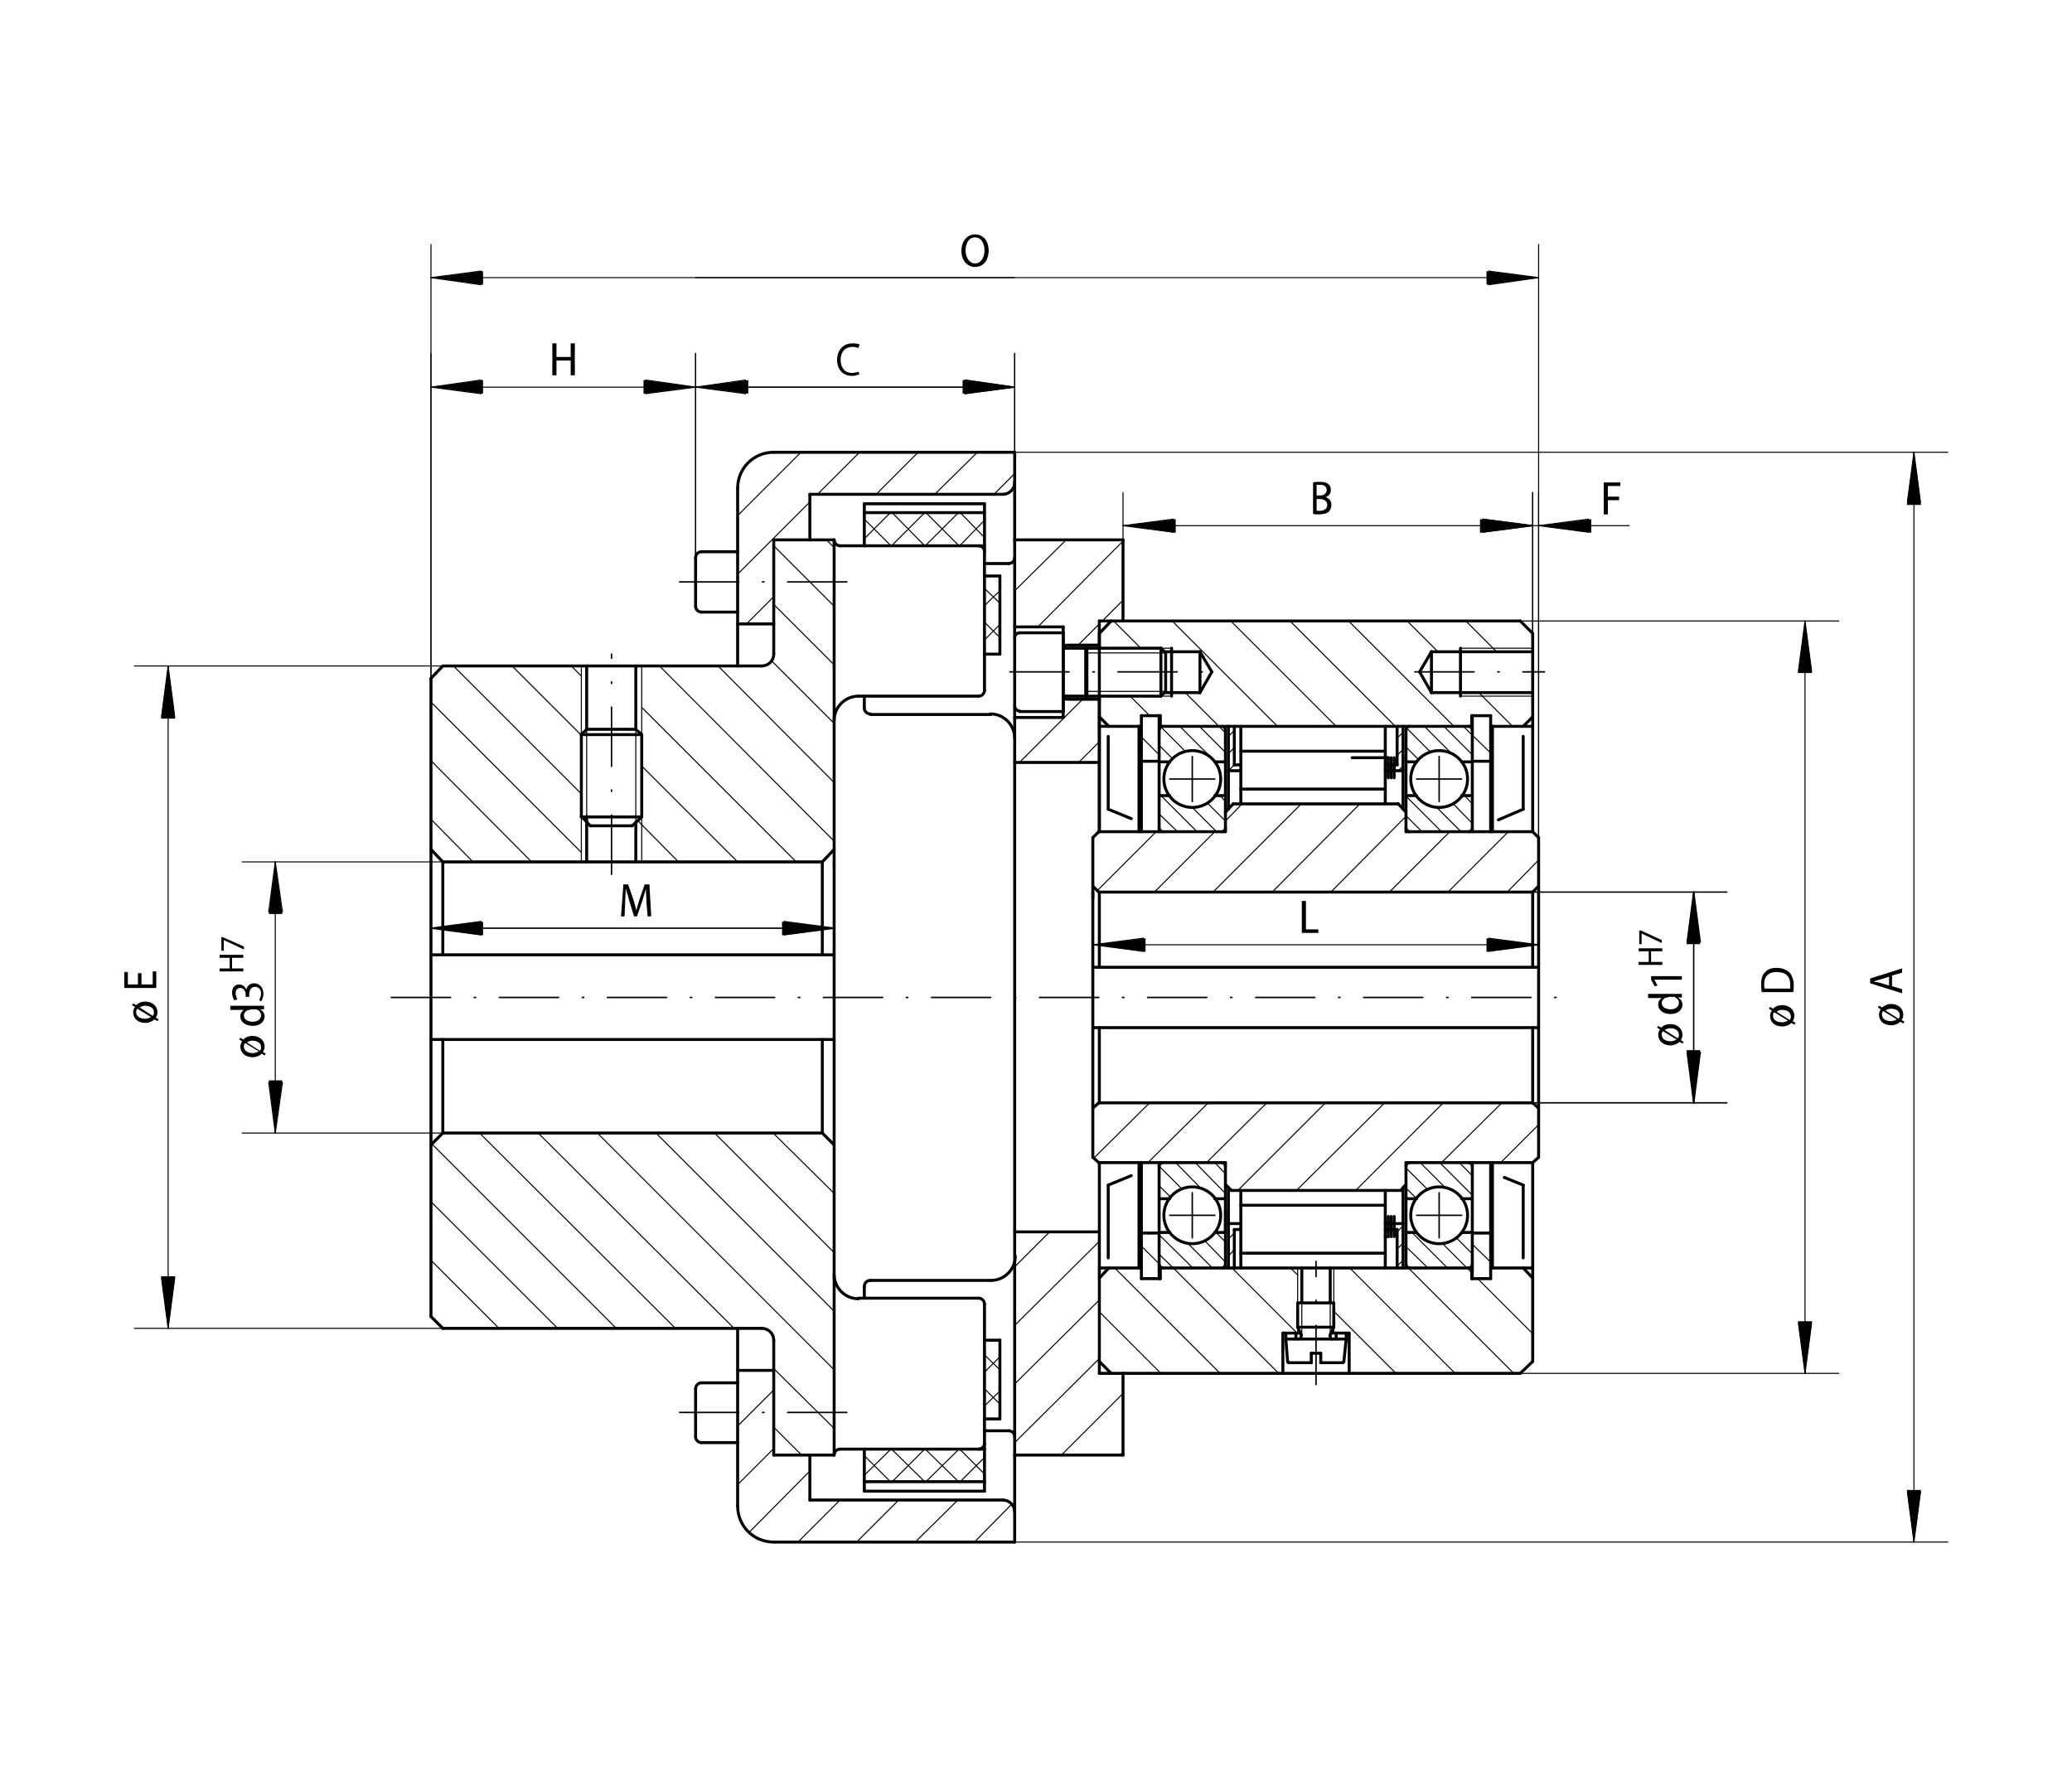 <?xml version="1.0" encoding="utf-8"?>
<!-- Generator: Adobe Illustrator 16.0.4, SVG Export Plug-In . SVG Version: 6.00 Build 0)  -->
<!DOCTYPE svg PUBLIC "-//W3C//DTD SVG 1.1//EN" "http://www.w3.org/Graphics/SVG/1.1/DTD/svg11.dtd">
<svg version="1.1" id="Ebene_1" xmlns="http://www.w3.org/2000/svg" xmlns:xlink="http://www.w3.org/1999/xlink" x="0px" y="0px"
	 width="350px" height="300px" viewBox="122.5 271 350 300" style="enable-background:new 122.5 271 350 300;" xml:space="preserve"
	>
<style type="text/css">
<![CDATA[
	.st0{fill:none;stroke:#000000;stroke-width:0.176;stroke-linecap:round;stroke-linejoin:round;}
	.st1{fill:none;stroke:#000000;stroke-width:0.25;stroke-linecap:round;stroke-linejoin:round;stroke-dasharray:10,4,0.25,4;}
	.st2{fill:none;stroke:#000000;stroke-width:0.24;stroke-linecap:round;stroke-linejoin:round;}
	.st3{fill:none;stroke:#000000;stroke-width:0.5;stroke-linecap:round;stroke-linejoin:round;}
]]>
</style>
<g id="_x0032_00">
	<line class="st3" x1="356.5" y1="479.9" x2="357" y2="479.9"/>
	<line class="st3" x1="357" y1="479.9" x2="357" y2="476.5"/>
	<line class="st3" x1="357.5" y1="479.9" x2="357.5" y2="476.5"/>
	<line class="st3" x1="357" y1="402.4" x2="357" y2="399"/>
	<line class="st3" x1="357.5" y1="402.4" x2="357.5" y2="399"/>
	<line class="st0" x1="306.1" y1="381.3" x2="319.4" y2="381.3"/>
	<line class="st3" x1="302.5" y1="380.5" x2="318.6" y2="380.5"/>
	<line class="st3" x1="318.6" y1="380.5" x2="319.4" y2="381.3"/>
	<line class="st3" x1="318.6" y1="388.6" x2="318.6" y2="380.5"/>
	<line class="st3" x1="319.4" y1="387.8" x2="319.4" y2="381.3"/>
	<line class="st0" x1="306.1" y1="387.8" x2="319.4" y2="387.8"/>
	<line class="st3" x1="318.6" y1="388.6" x2="319.4" y2="387.8"/>
	<line class="st3" x1="306.1" y1="388.6" x2="306.1" y2="380.5"/>
	<line class="st3" x1="302.5" y1="388.6" x2="318.6" y2="388.6"/>
	<line class="st0" x1="318.6" y1="388.6" x2="320.4" y2="388.6"/>
	<line class="st1" x1="293.1" y1="384.5" x2="327.9" y2="384.5"/>
	<line class="st0" x1="308.2" y1="380.5" x2="320.4" y2="380.5"/>
	<line class="st3" x1="303.1" y1="389.1" x2="308.2" y2="389.1"/>
	<line class="st3" x1="303.1" y1="380" x2="308.2" y2="380"/>
	<line class="st3" x1="381.4" y1="434.4" x2="381.4" y2="421.7"/>
	<line class="st3" x1="381.4" y1="457.3" x2="381.4" y2="444.6"/>
	<line class="st3" x1="308.2" y1="434.4" x2="308.2" y2="421.7"/>
	<line class="st3" x1="308.2" y1="457.3" x2="308.2" y2="444.6"/>
	<line class="st3" x1="382.4" y1="457.3" x2="382.4" y2="421.7"/>
	<line class="st3" x1="307.1" y1="422.7" x2="307.1" y2="412.5"/>
	<line class="st1" x1="188.6" y1="439.5" x2="387" y2="439.5"/>
	<line class="st3" x1="360" y1="411.5" x2="381.4" y2="411.5"/>
	<line class="st3" x1="330.8" y1="406.8" x2="358.7" y2="406.8"/>
	<line class="st3" x1="360" y1="411.5" x2="360" y2="394.3"/>
	<line class="st3" x1="329.5" y1="411.5" x2="329.5" y2="394.3"/>
	<line class="st3" x1="308.1" y1="411.5" x2="329.5" y2="411.5"/>
	<line class="st3" x1="381.4" y1="411.5" x2="382.4" y2="412.5"/>
	<line class="st3" x1="358.7" y1="406.8" x2="360" y2="408.2"/>
	<line class="st3" x1="307.1" y1="412.5" x2="308.1" y2="411.5"/>
	<line class="st3" x1="308.2" y1="375.9" x2="379.3" y2="375.9"/>
	<line class="st3" x1="374.3" y1="393.7" x2="381.4" y2="393.7"/>
	<line class="st3" x1="308.2" y1="378" x2="310.2" y2="375.9"/>
	<line class="st3" x1="308.2" y1="392.1" x2="309.8" y2="393.7"/>
	<line class="st3" x1="379.8" y1="393.7" x2="381.4" y2="392.1"/>
	<line class="st3" x1="374.3" y1="411.5" x2="374.3" y2="391.9"/>
	<line class="st3" x1="315.3" y1="411.5" x2="315.3" y2="391.9"/>
	<line class="st3" x1="371.1" y1="393.9" x2="371.1" y2="391.9"/>
	<line class="st3" x1="318.5" y1="393.9" x2="318.5" y2="391.9"/>
	<line class="st3" x1="371.1" y1="391.9" x2="374.3" y2="391.9"/>
	<line class="st3" x1="315.3" y1="391.9" x2="318.5" y2="391.9"/>
	<line class="st3" x1="308.2" y1="393.7" x2="315.3" y2="393.7"/>
	<line class="st3" x1="371.2" y1="411.5" x2="371.2" y2="391.9"/>
	<line class="st3" x1="318.3" y1="411.5" x2="318.3" y2="391.9"/>
	<line class="st3" x1="315.3" y1="399.6" x2="318.3" y2="399.6"/>
	<line class="st3" x1="371.2" y1="399.6" x2="374.3" y2="399.6"/>
	<line class="st3" x1="318.5" y1="393.7" x2="371.1" y2="393.7"/>
	<line class="st3" x1="369.4" y1="399.7" x2="371.2" y2="399.7"/>
	<line class="st3" x1="360" y1="399.7" x2="361.8" y2="399.7"/>
	<line class="st3" x1="369.4" y1="405.4" x2="371.2" y2="405.4"/>
	<line class="st3" x1="360" y1="405.4" x2="361.8" y2="405.4"/>
	<line class="st1" x1="361.8" y1="402.6" x2="369.4" y2="402.6"/>
	<line class="st1" x1="365.6" y1="406.4" x2="365.6" y2="398.8"/>
	<path class="st3" d="M371.2,394.3c0-0.3-0.3-0.6-0.6-0.6"/>
	<path class="st3" d="M360.6,393.7c-0.3,0-0.6,0.3-0.6,0.6"/>
	<path class="st3" d="M370.6,411.5c0.3,0,0.6-0.3,0.6-0.6"/>
	<path class="st3" d="M360,410.9c0,0.3,0.3,0.6,0.6,0.6"/>
	<circle class="st3" cx="365.6" cy="402.6" r="4.8"/>
	<line class="st3" x1="327.7" y1="399.7" x2="329.5" y2="399.7"/>
	<line class="st3" x1="318.3" y1="399.7" x2="320.1" y2="399.7"/>
	<line class="st3" x1="327.7" y1="405.4" x2="329.5" y2="405.4"/>
	<line class="st3" x1="318.3" y1="405.4" x2="320.1" y2="405.4"/>
	<line class="st1" x1="320.1" y1="402.6" x2="327.7" y2="402.6"/>
	<line class="st1" x1="323.9" y1="406.4" x2="323.9" y2="398.8"/>
	<path class="st3" d="M329.5,394.3c0-0.3-0.3-0.6-0.6-0.6"/>
	<path class="st3" d="M318.9,393.7c-0.3,0-0.6,0.3-0.6,0.6"/>
	<path class="st3" d="M328.9,411.5c0.3,0,0.6-0.3,0.6-0.6"/>
	<path class="st3" d="M318.3,410.9c0,0.3,0.3,0.6,0.6,0.6"/>
	<circle class="st3" cx="323.9" cy="402.6" r="4.8"/>
	<line class="st3" x1="314.9" y1="411.5" x2="314.9" y2="393.7"/>
	<line class="st3" x1="359.5" y1="407.7" x2="359.5" y2="393.7"/>
	<line class="st3" x1="330" y1="407.7" x2="330" y2="393.7"/>
	<line class="st3" x1="358.5" y1="400.2" x2="358.5" y2="393.7"/>
	<line class="st3" x1="330" y1="401.2" x2="332.1" y2="401.2"/>
	<line class="st3" x1="331" y1="400.2" x2="332.1" y2="400.2"/>
	<line class="st3" x1="356.5" y1="406.8" x2="356.5" y2="393.7"/>
	<line class="st3" x1="332.1" y1="406.8" x2="332.1" y2="393.7"/>
	<line class="st3" x1="356.5" y1="400.2" x2="358.5" y2="400.2"/>
	<line class="st3" x1="356.5" y1="401.2" x2="359.5" y2="401.2"/>
	<line class="st3" x1="332.1" y1="404.3" x2="356.5" y2="404.3"/>
	<line class="st3" x1="358" y1="402.4" x2="358" y2="399"/>
	<line class="st3" x1="331" y1="400.2" x2="331" y2="393.7"/>
	<line class="st3" x1="350.9" y1="399" x2="357" y2="399"/>
	<line class="st3" x1="360" y1="467.4" x2="381.4" y2="467.4"/>
	<line class="st3" x1="360" y1="484.6" x2="360" y2="467.4"/>
	<line class="st3" x1="329.5" y1="484.6" x2="329.5" y2="467.4"/>
	<line class="st3" x1="308.1" y1="467.4" x2="329.5" y2="467.4"/>
	<line class="st3" x1="381.4" y1="467.4" x2="382.4" y2="466.5"/>
	<line class="st3" x1="359.1" y1="472.1" x2="360" y2="471.1"/>
	<line class="st3" x1="307.1" y1="466.5" x2="308.1" y2="467.4"/>
	<line class="st3" x1="381.4" y1="501" x2="381.4" y2="467.4"/>
	<line class="st3" x1="308.2" y1="503" x2="379.3" y2="503"/>
	<line class="st3" x1="374.3" y1="485.2" x2="381.4" y2="485.2"/>
	<line class="st3" x1="308.2" y1="501" x2="310.2" y2="503"/>
	<line class="st3" x1="308.2" y1="486.9" x2="309.8" y2="485.2"/>
	<line class="st3" x1="379.8" y1="485.2" x2="381.4" y2="486.9"/>
	<line class="st3" x1="374.3" y1="487" x2="374.3" y2="467.4"/>
	<line class="st3" x1="315.3" y1="487" x2="315.3" y2="467.4"/>
	<line class="st3" x1="371.1" y1="487" x2="371.1" y2="485"/>
	<line class="st3" x1="318.5" y1="487" x2="318.5" y2="485"/>
	<line class="st3" x1="371.1" y1="487" x2="374.3" y2="487"/>
	<line class="st3" x1="315.3" y1="487" x2="318.5" y2="487"/>
	<line class="st3" x1="308.2" y1="485.2" x2="315.3" y2="485.2"/>
	<line class="st3" x1="371.2" y1="487" x2="371.2" y2="467.4"/>
	<line class="st3" x1="318.3" y1="487" x2="318.3" y2="467.4"/>
	<line class="st3" x1="315.3" y1="479.3" x2="318.3" y2="479.3"/>
	<line class="st3" x1="371.2" y1="479.3" x2="374.3" y2="479.3"/>
	<line class="st3" x1="318.5" y1="485.2" x2="371.2" y2="485.2"/>
	<line class="st3" x1="369.4" y1="479.2" x2="371.2" y2="479.2"/>
	<line class="st3" x1="360" y1="479.2" x2="361.8" y2="479.2"/>
	<line class="st3" x1="369.4" y1="473.5" x2="371.2" y2="473.5"/>
	<line class="st3" x1="360" y1="473.5" x2="361.8" y2="473.5"/>
	<line class="st1" x1="361.8" y1="476.3" x2="369.4" y2="476.3"/>
	<line class="st1" x1="365.6" y1="480.1" x2="365.6" y2="472.5"/>
	<path class="st3" d="M370.6,485.2c0.3,0,0.6-0.3,0.6-0.6"/>
	<path class="st3" d="M371.2,468c0-0.3-0.3-0.6-0.6-0.6"/>
	<path class="st3" d="M360.6,467.4c-0.3,0-0.6,0.3-0.6,0.6"/>
	<circle class="st3" cx="365.6" cy="476.3" r="4.8"/>
	<line class="st3" x1="327.7" y1="479.2" x2="329.5" y2="479.2"/>
	<line class="st3" x1="318.3" y1="479.2" x2="320.1" y2="479.2"/>
	<line class="st3" x1="327.7" y1="473.5" x2="329.5" y2="473.5"/>
	<line class="st3" x1="318.3" y1="473.5" x2="320.1" y2="473.5"/>
	<line class="st1" x1="320.1" y1="476.3" x2="327.7" y2="476.3"/>
	<line class="st1" x1="323.9" y1="480.1" x2="323.9" y2="472.5"/>
	<path class="st3" d="M328.9,485.2c0.3,0,0.6-0.3,0.6-0.6"/>
	<path class="st3" d="M318.3,484.6c0,0.3,0.3,0.6,0.6,0.6"/>
	<path class="st3" d="M329.5,468c0-0.3-0.3-0.6-0.6-0.6"/>
	<path class="st3" d="M318.9,467.4c-0.3,0-0.6,0.3-0.6,0.6"/>
	<circle class="st3" cx="323.9" cy="476.3" r="4.8"/>
	<line class="st3" x1="314.9" y1="485.2" x2="314.9" y2="467.4"/>
	<line class="st3" x1="308.2" y1="503" x2="308.2" y2="467.4"/>
	<line class="st3" x1="330" y1="485.2" x2="330" y2="471.6"/>
	<line class="st3" x1="359.5" y1="485.2" x2="359.5" y2="471.6"/>
	<line class="st3" x1="331" y1="485.2" x2="331" y2="478.7"/>
	<line class="st3" x1="358.5" y1="485.2" x2="358.5" y2="478.7"/>
	<line class="st3" x1="330" y1="477.7" x2="332.1" y2="477.7"/>
	<line class="st3" x1="331" y1="478.7" x2="332.1" y2="478.7"/>
	<line class="st3" x1="332.1" y1="485.2" x2="332.1" y2="472.1"/>
	<line class="st3" x1="356.5" y1="478.7" x2="358.5" y2="478.7"/>
	<line class="st3" x1="356.5" y1="477.7" x2="359.5" y2="477.7"/>
	<line class="st3" x1="332.1" y1="482.7" x2="356.5" y2="482.7"/>
	<line class="st3" x1="332.1" y1="474.6" x2="356.5" y2="474.6"/>
	<line class="st3" x1="358" y1="479.9" x2="358" y2="476.5"/>
	<line class="st3" x1="329.5" y1="478.9" x2="329.5" y2="475.4"/>
	<line class="st3" x1="374.6" y1="485.2" x2="374.6" y2="467.4"/>
	<line class="st3" x1="374.6" y1="411.5" x2="374.6" y2="393.7"/>
	<line class="st3" x1="381.4" y1="411.5" x2="381.4" y2="378"/>
	<line class="st3" x1="308.2" y1="411.5" x2="308.2" y2="377.9"/>
	<line class="st3" x1="379.8" y1="407.7" x2="379.8" y2="395.4"/>
	<line class="st3" x1="375.6" y1="409.5" x2="379.8" y2="407.7"/>
	<line class="st3" x1="309.7" y1="407.7" x2="309.7" y2="395.4"/>
	<line class="st3" x1="309.7" y1="407.7" x2="313.6" y2="409.3"/>
	<line class="st3" x1="379.8" y1="483.5" x2="379.8" y2="471.2"/>
	<line class="st3" x1="376.6" y1="469.9" x2="379.8" y2="471.2"/>
	<line class="st3" x1="309.7" y1="471.2" x2="313.6" y2="469.6"/>
	<line class="st3" x1="309.7" y1="483.5" x2="309.7" y2="471.2"/>
	<line class="st3" x1="308.1" y1="421.7" x2="381.4" y2="421.7"/>
	<line class="st3" x1="307.1" y1="434.4" x2="382.4" y2="434.4"/>
	<line class="st3" x1="381.4" y1="421.7" x2="382.4" y2="420.7"/>
	<line class="st3" x1="307.1" y1="420.7" x2="308.1" y2="421.7"/>
	<line class="st3" x1="381.4" y1="457.3" x2="382.4" y2="458.2"/>
	<line class="st3" x1="308.1" y1="457.3" x2="381.4" y2="457.3"/>
	<line class="st3" x1="307.1" y1="444.6" x2="382.4" y2="444.6"/>
	<line class="st3" x1="307.1" y1="458.2" x2="308.1" y2="457.3"/>
	<line class="st3" x1="339.2" y1="503" x2="339.2" y2="496.2"/>
	<line class="st3" x1="350.4" y1="503" x2="350.4" y2="496.2"/>
	<line class="st3" x1="339.7" y1="497.2" x2="349.9" y2="497.2"/>
	<line class="st3" x1="339.7" y1="497.2" x2="339.7" y2="496.2"/>
	<line class="st3" x1="349.9" y1="497.2" x2="349.9" y2="496.2"/>
	<line class="st3" x1="341.4" y1="497.2" x2="341.4" y2="496.2"/>
	<line class="st3" x1="348.2" y1="497.2" x2="348.2" y2="496.2"/>
	<line class="st3" x1="347.4" y1="496.2" x2="350.4" y2="496.2"/>
	<line class="st3" x1="347.8" y1="495.2" x2="347.8" y2="491.1"/>
	<line class="st0" x1="347.2" y1="496.7" x2="347.2" y2="491.1"/>
	<line class="st3" x1="341.7" y1="495.2" x2="341.7" y2="491.1"/>
	<line class="st0" x1="342.4" y1="496.7" x2="342.4" y2="491.1"/>
	<line class="st1" x1="344.8" y1="504.9" x2="344.8" y2="484.1"/>
	<line class="st3" x1="341.7" y1="491.1" x2="347.8" y2="491.1"/>
	<line class="st3" x1="340.2" y1="501.2" x2="344" y2="501.2"/>
	<line class="st3" x1="345.6" y1="501.2" x2="349.3" y2="501.2"/>
	<line class="st3" x1="345.6" y1="501.2" x2="345.6" y2="499.6"/>
	<line class="st3" x1="344" y1="501.2" x2="344" y2="499.6"/>
	<line class="st3" x1="344" y1="499.6" x2="345.6" y2="499.6"/>
	<line class="st3" x1="341.7" y1="495.2" x2="347.8" y2="495.2"/>
	<path class="st3" d="M347.2,496.5c-0.1,0.3,0,0.6,0.3,0.7c0.1,0,0.1,0,0.2,0"/>
	<path class="st3" d="M341.8,497.2c0.3,0,0.5-0.2,0.5-0.5c0-0.1,0-0.1,0-0.2"/>
	<line class="st3" x1="347.2" y1="496.5" x2="347.8" y2="495.2"/>
	<line class="st3" x1="341.7" y1="495.2" x2="342.3" y2="496.5"/>
	<line class="st3" x1="339.7" y1="497.2" x2="340" y2="501"/>
	<line class="st3" x1="349.5" y1="501" x2="349.9" y2="497.2"/>
	<path class="st3" d="M349.3,501.2c0.1,0,0.2-0.1,0.2-0.2"/>
	<path class="st3" d="M340,501c0,0.1,0.1,0.2,0.2,0.2"/>
	<line class="st3" x1="339.2" y1="496.2" x2="342.2" y2="496.2"/>
	<line class="st0" x1="341.7" y1="491.1" x2="341.7" y2="485.2"/>
	<line class="st3" x1="342.4" y1="491.1" x2="342.4" y2="485.2"/>
	<line class="st3" x1="347.2" y1="491.1" x2="347.2" y2="485.2"/>
	<line class="st0" x1="347.8" y1="491.1" x2="347.8" y2="485.2"/>
	<line class="st0" x1="347.8" y1="496.2" x2="347.8" y2="495.2"/>
	<line class="st0" x1="341.7" y1="496.2" x2="341.7" y2="495.2"/>
	<g>
		<path d="M399.3,433.5h1.7v-1.8h-1.7v-0.5h4v0.5h-1.9v1.8h1.9v0.5h-4V433.5z"/>
		<path d="M399.4,428.2h0.3l3.5,1.6v0.5l-3.4-1.6h0v1.8h-0.4V428.2z"/>
	</g>
	<line class="st3" x1="307.1" y1="466.5" x2="307.1" y2="421.7"/>
	<line class="st3" x1="332.1" y1="397.9" x2="356.5" y2="397.9"/>
	<line class="st3" x1="329.5" y1="408.2" x2="330.8" y2="406.8"/>
	<line class="st3" x1="329.5" y1="471.1" x2="330.5" y2="472.1"/>
	<line class="st3" x1="356.5" y1="485.2" x2="356.5" y2="472.1"/>
	<path class="st3" d="M360,484.6c0,0.3,0.3,0.6,0.6,0.6"/>
	<line class="st3" x1="330.5" y1="472.1" x2="359.1" y2="472.1"/>
	<line class="st3" x1="382.4" y1="466.5" x2="382.4" y2="457.3"/>
	<line class="st3" x1="382.4" y1="421.7" x2="382.4" y2="412.5"/>
	<line class="st3" x1="379.3" y1="375.9" x2="381.4" y2="378"/>
	<line class="st3" x1="379.3" y1="503" x2="381.4" y2="501"/>
	<line class="st3" x1="319.2" y1="381.1" x2="325.2" y2="381.1"/>
	<line class="st3" x1="319.2" y1="388" x2="325.2" y2="388"/>
	<line class="st3" x1="320.4" y1="388.6" x2="320.4" y2="380.5"/>
	<line class="st3" x1="325.2" y1="388" x2="325.2" y2="381.1"/>
	<line class="st3" x1="325.2" y1="381.1" x2="327.2" y2="384.5"/>
	<line class="st3" x1="325.2" y1="388" x2="327.2" y2="384.5"/>
	<line class="st0" x1="369.2" y1="380.5" x2="381.4" y2="380.5"/>
	<line class="st3" x1="364.3" y1="381.1" x2="381.4" y2="381.1"/>
	<line class="st3" x1="369.2" y1="388.6" x2="369.2" y2="380.5"/>
	<line class="st3" x1="364.3" y1="388" x2="364.3" y2="381.1"/>
	<line class="st3" x1="362.3" y1="384.5" x2="364.3" y2="381.1"/>
	<line class="st3" x1="362.3" y1="384.5" x2="364.3" y2="388"/>
	<line class="st1" x1="361.5" y1="384.5" x2="383.4" y2="384.5"/>
	<line class="st3" x1="364.3" y1="388" x2="381.4" y2="388"/>
	<line class="st0" x1="369.2" y1="388.6" x2="381.4" y2="388.6"/>
	<line class="st1" x1="225.8" y1="418.7" x2="225.8" y2="381.5"/>
	<line class="st3" x1="195.3" y1="432.3" x2="263.4" y2="432.3"/>
	<line class="st3" x1="195.3" y1="446.6" x2="263.4" y2="446.6"/>
	<line class="st3" x1="229.3" y1="410.5" x2="230.9" y2="409"/>
	<line class="st3" x1="230.9" y1="409" x2="230.9" y2="395.1"/>
	<line class="st3" x1="229.9" y1="394.2" x2="230.9" y2="395.1"/>
	<line class="st3" x1="221.6" y1="394.2" x2="229.9" y2="394.2"/>
	<line class="st3" x1="220.7" y1="395.1" x2="221.6" y2="394.2"/>
	<line class="st3" x1="220.7" y1="409" x2="220.7" y2="395.1"/>
	<line class="st3" x1="220.7" y1="408.9" x2="222.2" y2="410.5"/>
	<line class="st0" x1="229.9" y1="409.9" x2="229.9" y2="394.2"/>
	<line class="st0" x1="221.6" y1="409.9" x2="221.6" y2="394.2"/>
	<line class="st3" x1="220.7" y1="395.1" x2="230.9" y2="395.1"/>
	<line class="st0" x1="230.9" y1="416.6" x2="230.9" y2="409"/>
	<line class="st3" x1="229.9" y1="416.6" x2="229.9" y2="409.9"/>
	<line class="st3" x1="221.6" y1="416.6" x2="221.6" y2="408.9"/>
	<line class="st0" x1="220.7" y1="416.6" x2="220.7" y2="409"/>
	<line class="st3" x1="222.2" y1="410.5" x2="229.3" y2="410.5"/>
	<line class="st3" x1="220.7" y1="409" x2="230.9" y2="409"/>
	<line class="st3" x1="308.2" y1="411.5" x2="308.2" y2="388.6"/>
	<line class="st3" x1="195.3" y1="462.4" x2="195.3" y2="385.6"/>
	<line class="st3" x1="197.3" y1="383.5" x2="251.2" y2="383.5"/>
	<line class="st3" x1="197.3" y1="416.6" x2="261.4" y2="416.6"/>
	<line class="st3" x1="312.2" y1="375.9" x2="312.2" y2="362.2"/>
	<line class="st3" x1="293.9" y1="362.2" x2="312.2" y2="362.2"/>
	<line class="st3" x1="195.3" y1="385.6" x2="197.3" y2="383.5"/>
	<line class="st3" x1="253.2" y1="381.5" x2="253.2" y2="362.2"/>
	<path class="st3" d="M251.2,383.5c1.1,0,2-0.9,2-2"/>
	<line class="st3" x1="253.2" y1="362.2" x2="263.4" y2="362.2"/>
	<line class="st3" x1="302.1" y1="392.2" x2="302.1" y2="376.9"/>
	<line class="st3" x1="293.9" y1="376.9" x2="302.1" y2="376.9"/>
	<line class="st3" x1="293.9" y1="392.2" x2="302.1" y2="392.2"/>
	<line class="st3" x1="302.1" y1="380" x2="308.2" y2="380"/>
	<line class="st3" x1="302.1" y1="389.1" x2="308.2" y2="389.1"/>
	<line class="st3" x1="253.2" y1="347.4" x2="293.9" y2="347.4"/>
	<line class="st3" x1="240" y1="373.4" x2="240" y2="365.2"/>
	<line class="st3" x1="247.1" y1="383.5" x2="247.1" y2="353.5"/>
	<line class="st1" x1="237.3" y1="369.3" x2="266.1" y2="369.3"/>
	<line class="st3" x1="241" y1="364.2" x2="247.1" y2="364.2"/>
	<line class="st3" x1="241" y1="374.4" x2="247.1" y2="374.4"/>
	<path class="st3" d="M241,364.2c-0.6,0-1,0.5-1,1"/>
	<path class="st3" d="M240,373.4c0,0.6,0.5,1,1,1"/>
	<path class="st3" d="M253.2,347.4c-3.4,0-6.1,2.7-6.1,6.1"/>
	<line class="st3" x1="247.1" y1="376.4" x2="253.2" y2="376.4"/>
	<line class="st3" x1="195.3" y1="414.5" x2="197.3" y2="416.6"/>
	<line class="st3" x1="288.8" y1="387.6" x2="288.8" y2="356.1"/>
	<line class="st3" x1="268.5" y1="390.6" x2="268.5" y2="388.6"/>
	<line class="st3" x1="264.4" y1="363.2" x2="288.8" y2="363.2"/>
	<line class="st3" x1="267.5" y1="388.6" x2="287.8" y2="388.6"/>
	<path class="st3" d="M267.5,388.6c-2.2,0-4.1,1.8-4.1,4.1"/>
	<path class="st3" d="M263.4,362.2c0,0.6,0.5,1,1,1"/>
	<path class="st3" d="M288.8,364.2c0-0.6-0.5-1-1-1"/>
	<path class="st3" d="M287.8,388.6c0.6,0,1-0.5,1-1"/>
	<line class="st3" x1="288.8" y1="366.2" x2="292.9" y2="366.2"/>
	<line class="st3" x1="269.5" y1="391.7" x2="289.9" y2="391.7"/>
	<path class="st3" d="M268.5,390.6c0,0.6,0.5,1,1,1"/>
	<path class="st3" d="M292.9,366.2c0.6,0,1-0.5,1-1"/>
	<path class="st3" d="M293.9,395.7c0-2.2-1.8-4.1-4.1-4.1"/>
	<line class="st3" x1="293.9" y1="399.8" x2="308.2" y2="399.8"/>
	<line class="st3" x1="293.9" y1="362.2" x2="293.9" y2="347.4"/>
	<line class="st3" x1="259.3" y1="354.5" x2="291.9" y2="354.5"/>
	<line class="st3" x1="259.3" y1="362.2" x2="259.3" y2="354.5"/>
	<path class="st3" d="M291.9,354.5c1.1,0,2-0.9,2-2"/>
	<line class="st3" x1="268.5" y1="356.1" x2="288.8" y2="356.1"/>
	<line class="st3" x1="268.5" y1="363.2" x2="268.5" y2="356.1"/>
	<line class="st3" x1="268.5" y1="357.6" x2="288.8" y2="357.6"/>
	<line class="st3" x1="288.8" y1="381.5" x2="291.4" y2="381.5"/>
	<line class="st3" x1="288.8" y1="368.3" x2="291.4" y2="368.3"/>
	<line class="st3" x1="291.4" y1="381.5" x2="291.4" y2="368.3"/>
	<line class="st3" x1="291.4" y1="510.7" x2="291.4" y2="497.4"/>
	<line class="st3" x1="288.8" y1="510.7" x2="291.4" y2="510.7"/>
	<line class="st3" x1="288.8" y1="497.4" x2="291.4" y2="497.4"/>
	<line class="st3" x1="268.5" y1="521.3" x2="288.8" y2="521.3"/>
	<line class="st3" x1="268.5" y1="522.9" x2="268.5" y2="515.8"/>
	<line class="st3" x1="268.5" y1="522.9" x2="288.8" y2="522.9"/>
	<path class="st3" d="M293.9,526.4c0-1.1-0.9-2-2-2"/>
	<line class="st3" x1="259.3" y1="524.4" x2="259.3" y2="516.8"/>
	<line class="st3" x1="259.3" y1="524.4" x2="291.9" y2="524.4"/>
	<line class="st3" x1="293.9" y1="531.5" x2="293.9" y2="516.8"/>
	<line class="st3" x1="293.9" y1="479.1" x2="308.2" y2="479.1"/>
	<path class="st3" d="M289.9,487.3c2.2,0,4.1-1.8,4.1-4.1"/>
	<path class="st3" d="M293.9,513.7c0-0.6-0.5-1-1-1"/>
	<path class="st3" d="M269.5,487.3c-0.6,0-1,0.5-1,1"/>
	<line class="st3" x1="269.5" y1="487.3" x2="289.9" y2="487.3"/>
	<line class="st3" x1="288.8" y1="512.7" x2="292.9" y2="512.7"/>
	<path class="st3" d="M288.8,491.3c0-0.6-0.5-1-1-1"/>
	<path class="st3" d="M287.8,515.8c0.6,0,1-0.5,1-1"/>
	<path class="st3" d="M264.4,515.8c-0.6,0-1,0.5-1,1"/>
	<path class="st3" d="M263.4,486.3c0,2.2,1.8,4.1,4.1,4.1"/>
	<line class="st3" x1="267.5" y1="490.3" x2="287.8" y2="490.3"/>
	<line class="st3" x1="264.4" y1="515.8" x2="288.8" y2="515.8"/>
	<line class="st3" x1="268.5" y1="490.3" x2="268.5" y2="488.3"/>
	<line class="st3" x1="288.8" y1="522.9" x2="288.8" y2="491.3"/>
	<line class="st3" x1="195.3" y1="464.4" x2="197.3" y2="462.4"/>
	<line class="st3" x1="247.1" y1="502.5" x2="253.2" y2="502.5"/>
	<path class="st3" d="M247.1,525.4c0,3.4,2.7,6.1,6.1,6.1"/>
	<path class="st3" d="M241,504.6c-0.6,0-1,0.5-1,1"/>
	<path class="st3" d="M240,513.7c0,0.6,0.5,1,1,1"/>
	<line class="st3" x1="241" y1="504.6" x2="247.1" y2="504.6"/>
	<line class="st3" x1="241" y1="514.7" x2="247.1" y2="514.7"/>
	<line class="st1" x1="237.3" y1="509.6" x2="266.1" y2="509.6"/>
	<line class="st3" x1="247.1" y1="525.4" x2="247.1" y2="495.4"/>
	<line class="st3" x1="240" y1="513.7" x2="240" y2="505.6"/>
	<line class="st3" x1="253.2" y1="531.5" x2="293.9" y2="531.5"/>
	<line class="st3" x1="293.9" y1="516.8" x2="293.9" y2="362.2"/>
	<line class="st3" x1="253.2" y1="516.8" x2="263.4" y2="516.8"/>
	<path class="st3" d="M253.2,497.4c0-1.1-0.9-2-2-2"/>
	<line class="st3" x1="253.2" y1="516.8" x2="253.2" y2="497.4"/>
	<line class="st3" x1="195.3" y1="493.4" x2="197.3" y2="495.4"/>
	<line class="st3" x1="293.9" y1="516.8" x2="312.2" y2="516.8"/>
	<line class="st3" x1="312.2" y1="516.8" x2="312.2" y2="503"/>
	<line class="st3" x1="263.4" y1="516.8" x2="263.4" y2="416.6"/>
	<line class="st3" x1="197.3" y1="462.4" x2="261.4" y2="462.4"/>
	<line class="st3" x1="197.3" y1="495.4" x2="251.2" y2="495.4"/>
	<line class="st3" x1="294.7" y1="391.2" x2="302.1" y2="391.2"/>
	<line class="st3" x1="302.1" y1="391.2" x2="302.1" y2="377.9"/>
	<line class="st3" x1="305.9" y1="388.6" x2="305.9" y2="380.5"/>
	<line class="st3" x1="294.7" y1="377.9" x2="302.1" y2="377.9"/>
	<path class="st3" d="M293.9,390.3c0,0.4,0.4,0.8,0.8,0.8"/>
	<path class="st3" d="M302.5,388.6c-0.2,0-0.4,0.2-0.4,0.4"/>
	<path class="st3" d="M302.1,380.1c0,0.2,0.2,0.4,0.4,0.4"/>
	<path class="st3" d="M294.7,377.9c-0.4,0-0.8,0.4-0.8,0.8"/>
	<line class="st3" x1="308.2" y1="380.5" x2="308.2" y2="375.9"/>
	<g>
		<path d="M159.6,434.6h1.7v-1.8h-1.7v-0.5h4v0.5h-1.9v1.8h1.9v0.5h-4V434.6z"/>
		<path d="M159.8,429.3h0.3l3.6,1.6v0.5l-3.4-1.6h0v1.8h-0.4V429.3z"/>
	</g>
	<line class="st3" x1="263.4" y1="416.6" x2="263.4" y2="362.2"/>
	<line class="st3" x1="195.3" y1="493.4" x2="195.3" y2="462.4"/>
	<line class="st3" x1="229.9" y1="394.2" x2="229.9" y2="383.5"/>
	<line class="st0" x1="230.9" y1="395.1" x2="230.9" y2="383.5"/>
	<line class="st3" x1="221.6" y1="394.2" x2="221.6" y2="383.5"/>
	<line class="st0" x1="220.7" y1="395.1" x2="220.7" y2="383.5"/>
	<line class="st3" x1="197.3" y1="432.3" x2="197.3" y2="416.6"/>
	<line class="st3" x1="197.3" y1="462.4" x2="197.3" y2="446.6"/>
	<line class="st3" x1="261.4" y1="432.3" x2="261.4" y2="416.6"/>
	<line class="st3" x1="261.4" y1="462.4" x2="261.4" y2="446.6"/>
	<line class="st3" x1="261.4" y1="416.6" x2="263.4" y2="414.5"/>
	<line class="st3" x1="261.4" y1="462.4" x2="263.4" y2="464.4"/>
	<g>
		<line class="st0" x1="320.7" y1="485.2" x2="318.3" y2="482.9"/>
		<line class="st0" x1="324" y1="485.2" x2="318.3" y2="479.6"/>
		<line class="st0" x1="327.3" y1="485.2" x2="323.1" y2="481"/>
		<line class="st0" x1="329.5" y1="484.2" x2="326" y2="480.6"/>
		<line class="st0" x1="329.5" y1="480.8" x2="327.9" y2="479.2"/>
	</g>
	<g>
		<line class="st0" x1="363.7" y1="485.2" x2="360" y2="481.6"/>
		<line class="st0" x1="367" y1="485.2" x2="361" y2="479.2"/>
		<line class="st0" x1="370.3" y1="485.2" x2="366.1" y2="481"/>
		<line class="st0" x1="371.2" y1="482.8" x2="368.5" y2="480.1"/>
		<line class="st0" x1="371.2" y1="479.5" x2="370.9" y2="479.2"/>
	</g>
	<g>
		<line class="st0" x1="320.3" y1="473.3" x2="318.3" y2="471.3"/>
		<line class="st0" x1="322.2" y1="471.9" x2="318.3" y2="468"/>
		<line class="st0" x1="325.5" y1="471.9" x2="321.1" y2="467.4"/>
		<line class="st0" x1="329.5" y1="472.6" x2="324.4" y2="467.4"/>
		<line class="st0" x1="329.5" y1="469.3" x2="327.7" y2="467.4"/>
	</g>
	<g>
		<line class="st0" x1="361.8" y1="473.5" x2="360" y2="471.7"/>
		<line class="st0" x1="363.7" y1="472" x2="360" y2="468.3"/>
		<line class="st0" x1="366.7" y1="471.7" x2="362.4" y2="467.4"/>
		<line class="st0" x1="371.2" y1="472.9" x2="365.7" y2="467.4"/>
		<line class="st0" x1="371.2" y1="469.6" x2="369" y2="467.4"/>
	</g>
	<g>
		<line class="st0" x1="362.7" y1="411.5" x2="360" y2="408.8"/>
		<line class="st0" x1="366" y1="411.5" x2="360" y2="405.5"/>
		<line class="st0" x1="369.3" y1="411.5" x2="365.1" y2="407.3"/>
		<line class="st0" x1="371.2" y1="410.1" x2="367.9" y2="406.7"/>
		<line class="st0" x1="371.2" y1="406.8" x2="369.9" y2="405.4"/>
	</g>
	<g>
		<line class="st0" x1="321.4" y1="411.5" x2="318.3" y2="408.5"/>
		<line class="st0" x1="324.7" y1="411.5" x2="318.6" y2="405.4"/>
		<line class="st0" x1="328" y1="411.5" x2="323.8" y2="407.3"/>
		<line class="st0" x1="329.5" y1="409.7" x2="326.4" y2="406.6"/>
		<line class="st0" x1="329.5" y1="406.4" x2="328.6" y2="405.4"/>
	</g>
	<g>
		<line class="st0" x1="362.2" y1="399.4" x2="360" y2="397.2"/>
		<line class="st0" x1="364.2" y1="398.1" x2="360.1" y2="394"/>
		<line class="st0" x1="367.8" y1="398.4" x2="363.1" y2="393.7"/>
		<line class="st0" x1="371.2" y1="398.5" x2="366.4" y2="393.7"/>
		<line class="st0" x1="371.2" y1="395.2" x2="369.7" y2="393.7"/>
	</g>
	<g>
		<line class="st0" x1="320.6" y1="399.2" x2="318.3" y2="396.9"/>
		<line class="st0" x1="322.8" y1="398" x2="318.6" y2="393.8"/>
		<line class="st0" x1="327.8" y1="399.7" x2="321.8" y2="393.7"/>
		<line class="st0" x1="329.5" y1="398.1" x2="325.1" y2="393.7"/>
		<line class="st0" x1="329.5" y1="394.8" x2="328.4" y2="393.7"/>
	</g>
	<g>
		<line class="st0" x1="374.3" y1="398.2" x2="371.2" y2="395.2"/>
	</g>
	<g>
		<line class="st0" x1="318.3" y1="398.5" x2="315.3" y2="395.5"/>
	</g>
	<g>
		<line class="st0" x1="374.3" y1="484.2" x2="371.2" y2="481.2"/>
	</g>
	<g>
		<line class="st0" x1="318.3" y1="484.5" x2="315.3" y2="481.5"/>
	</g>
	<g>
		<line class="st0" x1="349.9" y1="497" x2="349.6" y2="497.2"/>
	</g>
	<g>
		<line class="st0" x1="341.4" y1="496.9" x2="341" y2="497.2"/>
	</g>
	<g>
		<line class="st0" x1="381.4" y1="378" x2="381.4" y2="354.2"/>
		<line class="st0" x1="382.4" y1="421.7" x2="382.4" y2="354.2"/>
		<line class="st0" x1="372.9" y1="359.8" x2="397.7" y2="359.8"/>
		<line class="st0" x1="373" y1="360.9" x2="381.4" y2="359.8"/>
		<line class="st0" x1="381.4" y1="359.8" x2="373" y2="358.7"/>
		<line class="st0" x1="373" y1="358.7" x2="373" y2="360.9"/>
		<line class="st0" x1="390.8" y1="358.7" x2="382.4" y2="359.8"/>
		<line class="st0" x1="382.4" y1="359.8" x2="390.8" y2="360.9"/>
		<line class="st0" x1="390.8" y1="360.9" x2="390.8" y2="358.7"/>
		<g>
			<path d="M393.5,352.5h2.7v0.6h-2.1v1.8h1.9v0.6h-1.9v2.4h-0.7V352.5z"/>
		</g>
	</g>
	<g>
		<line class="st2" x1="381.4" y1="457.3" x2="414.2" y2="457.3"/>
		<line class="st2" x1="381.4" y1="421.7" x2="414.2" y2="421.7"/>
		<line class="st2" x1="408.6" y1="457.3" x2="408.6" y2="421.7"/>
		<line class="st2" x1="407.5" y1="448.8" x2="408.6" y2="457.3"/>
		<line class="st2" x1="408.6" y1="457.3" x2="409.7" y2="448.8"/>
		<line class="st2" x1="409.7" y1="448.8" x2="407.5" y2="448.8"/>
		<line class="st2" x1="409.7" y1="430.1" x2="408.6" y2="421.7"/>
		<line class="st2" x1="408.6" y1="421.7" x2="407.5" y2="430.1"/>
		<line class="st2" x1="407.5" y1="430.1" x2="409.7" y2="430.1"/>
		<g>
			<path d="M402.6,445.8c0-0.3,0.1-0.6,0.3-0.9l-0.5-0.3l0.2-0.3l0.5,0.3c0.4-0.4,0.9-0.6,1.5-0.6c1.4,0,2.1,0.9,2.1,1.8
				c0,0.3-0.1,0.7-0.3,0.9l0.5,0.3l-0.2,0.3l-0.5-0.3c-0.3,0.3-0.9,0.6-1.5,0.6C403.4,447.6,402.6,446.8,402.6,445.8L402.6,445.8
				L402.6,445.8z M403.4,445.2c-0.2,0.2-0.2,0.4-0.2,0.6c0,0.8,0.8,1.1,1.5,1.1c0.3,0,0.7-0.1,1-0.3l0,0L403.4,445.2z M405.9,446.4
				c0.2-0.2,0.2-0.4,0.2-0.6c0-0.7-0.6-1.1-1.5-1.1c-0.3,0-0.6,0.1-0.9,0.3l0,0L405.9,446.4z"/>
		</g>
		<g>
			<path d="M400.9,438.9h4.7c0.3,0,0.7,0,1,0v0.6l-0.7,0v0c0.4,0.2,0.8,0.6,0.8,1.2c0,0.9-0.8,1.6-2,1.6c-1.3,0-2.1-0.7-2.1-1.6
				c0-0.6,0.3-0.9,0.6-1.1v0h-2.3V438.9z M404.3,439.5c-0.1,0-0.2,0-0.3,0c-0.4,0.1-0.8,0.5-0.8,0.9c0,0.7,0.6,1.1,1.5,1.1
				c0.8,0,1.4-0.4,1.4-1.1c0-0.4-0.3-0.8-0.8-1c-0.1,0-0.2,0-0.3,0H404.3z"/>
			<path d="M402,436.6L402,436.6l0.5,0.9l-0.5,0.1l-0.6-1.1v-0.6h5.2v0.6H402L402,436.6z"/>
		</g>
	</g>
	<g>
		<line class="st0" x1="379.3" y1="503" x2="433.1" y2="503"/>
		<line class="st0" x1="379.3" y1="375.9" x2="433.1" y2="375.9"/>
		<line class="st0" x1="427.4" y1="503" x2="427.4" y2="375.9"/>
		<line class="st0" x1="426.3" y1="494.6" x2="427.4" y2="503"/>
		<line class="st0" x1="427.4" y1="503" x2="428.5" y2="494.6"/>
		<line class="st0" x1="428.5" y1="494.6" x2="426.3" y2="494.6"/>
		<line class="st0" x1="428.5" y1="384.3" x2="427.4" y2="375.9"/>
		<line class="st0" x1="427.4" y1="375.9" x2="426.3" y2="384.3"/>
		<line class="st0" x1="426.3" y1="384.3" x2="428.5" y2="384.3"/>
		<g>
			<path d="M421.5,442.6c0-0.3,0.1-0.6,0.3-0.9l-0.5-0.3l0.2-0.3l0.5,0.3c0.4-0.4,0.9-0.6,1.5-0.6c1.4,0,2.1,0.9,2.1,1.8
				c0,0.3-0.1,0.7-0.3,0.9l0.5,0.3l-0.2,0.3l-0.5-0.3c-0.3,0.3-0.9,0.6-1.5,0.6C422.2,444.4,421.5,443.6,421.5,442.6L421.5,442.6
				L421.5,442.6z M422.2,442c-0.2,0.2-0.2,0.4-0.2,0.6c0,0.8,0.8,1.1,1.5,1.1c0.3,0,0.7-0.1,1-0.3l0,0L422.2,442z M424.8,443.3
				c0.2-0.2,0.2-0.4,0.2-0.6c0-0.7-0.6-1.1-1.5-1.1c-0.3,0-0.6,0.1-0.9,0.3l0,0L424.8,443.3z"/>
		</g>
		<g>
			<path d="M420.1,438.6c-0.1-0.4-0.1-0.9-0.1-1.4c0-0.9,0.2-1.6,0.7-2c0.4-0.5,1.1-0.7,1.9-0.7c0.9,0,1.6,0.3,2.1,0.7
				c0.5,0.5,0.8,1.3,0.8,2.2c0,0.5,0,0.9-0.1,1.2H420.1L420.1,438.6z M424.9,438c0-0.2,0-0.4,0-0.7c0-1.4-0.8-2.1-2.3-2.1
				c-1.3,0-2.1,0.7-2.1,2c0,0.3,0,0.6,0.1,0.8H424.9L424.9,438z"/>
		</g>
	</g>
	<g>
		<line class="st0" x1="307.1" y1="422.7" x2="307.1" y2="436.3"/>
		<line class="st0" x1="307.1" y1="430.6" x2="382.4" y2="430.6"/>
		<line class="st0" x1="315.6" y1="429.5" x2="307.1" y2="430.6"/>
		<line class="st0" x1="307.1" y1="430.6" x2="315.6" y2="431.7"/>
		<line class="st0" x1="315.6" y1="431.7" x2="315.6" y2="429.5"/>
		<line class="st0" x1="374" y1="431.7" x2="382.4" y2="430.6"/>
		<line class="st0" x1="382.4" y1="430.6" x2="374" y2="429.5"/>
		<line class="st0" x1="374" y1="429.5" x2="374" y2="431.7"/>
		<g>
			<path d="M342.4,423.2h0.7v4.8h2.1v0.6h-2.8L342.4,423.2L342.4,423.2z"/>
		</g>
	</g>
	<g>
		<line class="st0" x1="331" y1="394.4" x2="330" y2="395.4"/>
		<line class="st0" x1="331" y1="397.3" x2="330" y2="398.3"/>
		<line class="st0" x1="331" y1="400.2" x2="330" y2="401.2"/>
	</g>
	<g>
		<line class="st0" x1="359.5" y1="394.7" x2="358.5" y2="395.7"/>
		<line class="st0" x1="359.5" y1="397.6" x2="358.5" y2="398.6"/>
		<line class="st0" x1="359.5" y1="400.4" x2="358.7" y2="401.2"/>
	</g>
	<g>
		<line class="st0" x1="359.5" y1="478.1" x2="358.5" y2="479.1"/>
		<line class="st0" x1="359.5" y1="481" x2="358.5" y2="482"/>
		<line class="st0" x1="359.5" y1="483.9" x2="358.5" y2="484.9"/>
	</g>
	<g>
		<line class="st0" x1="332.1" y1="478.3" x2="331.6" y2="478.7"/>
		<line class="st0" x1="331" y1="479.3" x2="330" y2="480.3"/>
		<line class="st0" x1="331" y1="482.1" x2="330" y2="483.2"/>
		<line class="st0" x1="331" y1="485" x2="330.8" y2="485.2"/>
	</g>
	<g>
		<line class="st0" x1="273" y1="515.8" x2="268.5" y2="520.2"/>
		<line class="st0" x1="278.7" y1="515.8" x2="273.2" y2="521.3"/>
		<line class="st0" x1="284.5" y1="515.8" x2="278.9" y2="521.3"/>
		<line class="st0" x1="288.8" y1="517.2" x2="284.7" y2="521.3"/>
	</g>
	<g>
		<line class="st0" x1="272.9" y1="521.3" x2="268.5" y2="516.9"/>
		<line class="st0" x1="278.7" y1="521.3" x2="273.1" y2="515.8"/>
		<line class="st0" x1="284.4" y1="521.3" x2="278.8" y2="515.8"/>
		<line class="st0" x1="288.8" y1="520" x2="284.6" y2="515.8"/>
	</g>
	<g>
		<line class="st0" x1="291.4" y1="500.2" x2="288.8" y2="502.8"/>
		<line class="st0" x1="291.4" y1="506" x2="288.8" y2="508.5"/>
	</g>
	<g>
		<line class="st0" x1="291.4" y1="508.2" x2="288.8" y2="505.6"/>
		<line class="st0" x1="291.4" y1="502.4" x2="288.8" y2="499.9"/>
	</g>
	<g>
		<line class="st0" x1="291.4" y1="370.8" x2="288.8" y2="373.3"/>
		<line class="st0" x1="291.4" y1="376.5" x2="288.8" y2="379.1"/>
	</g>
	<g>
		<line class="st0" x1="291.4" y1="378.7" x2="288.8" y2="376.1"/>
		<line class="st0" x1="291.4" y1="372.9" x2="288.8" y2="370.4"/>
	</g>
	<g>
		<line class="st0" x1="272.9" y1="357.6" x2="268.5" y2="362"/>
		<line class="st0" x1="278.7" y1="357.6" x2="273.1" y2="363.2"/>
		<line class="st0" x1="284.4" y1="357.6" x2="278.8" y2="363.2"/>
		<line class="st0" x1="288.8" y1="358.9" x2="284.6" y2="363.2"/>
	</g>
	<g>
		<line class="st0" x1="273" y1="363.2" x2="268.5" y2="358.7"/>
		<line class="st0" x1="278.7" y1="363.2" x2="273.2" y2="357.6"/>
		<line class="st0" x1="284.5" y1="363.2" x2="278.9" y2="357.6"/>
		<line class="st0" x1="288.8" y1="361.8" x2="284.7" y2="357.6"/>
	</g>
	<g>
		<line class="st0" x1="195.3" y1="385.6" x2="195.3" y2="330.7"/>
		<line class="st0" x1="240" y1="365.2" x2="240" y2="330.7"/>
		<line class="st0" x1="195.3" y1="336.4" x2="240" y2="336.4"/>
		<line class="st0" x1="203.7" y1="335.2" x2="195.3" y2="336.4"/>
		<line class="st0" x1="195.3" y1="336.4" x2="203.7" y2="337.5"/>
		<line class="st0" x1="203.7" y1="337.5" x2="203.7" y2="335.2"/>
		<line class="st0" x1="231.6" y1="337.5" x2="240" y2="336.4"/>
		<line class="st0" x1="240" y1="336.4" x2="231.6" y2="335.2"/>
		<line class="st0" x1="231.6" y1="335.2" x2="231.6" y2="337.5"/>
		<g>
			<path d="M216.5,329v2.3h2.4V329h0.7v5.4h-0.7v-2.5h-2.4v2.5h-0.7V329H216.5z"/>
		</g>
	</g>
	<g>
		<line class="st2" x1="195.3" y1="427.8" x2="263.4" y2="427.8"/>
		<line class="st2" x1="203.7" y1="426.7" x2="195.3" y2="427.8"/>
		<line class="st2" x1="195.3" y1="427.8" x2="203.7" y2="428.9"/>
		<line class="st2" x1="203.7" y1="428.9" x2="203.7" y2="426.7"/>
		<line class="st2" x1="255" y1="428.9" x2="263.4" y2="427.8"/>
		<line class="st2" x1="263.4" y1="427.8" x2="255" y2="426.7"/>
		<line class="st2" x1="255" y1="426.7" x2="255" y2="428.9"/>
		<g>
			<path d="M231.7,423.5c0-0.8-0.1-1.7-0.1-2.3h0c-0.2,0.6-0.4,1.3-0.6,2l-0.9,2.6h-0.5l-0.8-2.6c-0.2-0.8-0.4-1.5-0.6-2.1h0
				c0,0.7-0.1,1.6-0.1,2.4l-0.1,2.3h-0.6l0.4-5.4h0.8l0.9,2.6c0.2,0.7,0.4,1.3,0.5,1.8h0c0.1-0.5,0.3-1.1,0.5-1.8l0.9-2.6h0.8
				l0.3,5.4h-0.6L231.7,423.5z"/>
		</g>
	</g>
	<g>
		<line class="st0" x1="197.3" y1="462.4" x2="163.4" y2="462.4"/>
		<line class="st0" x1="197.3" y1="416.6" x2="163.4" y2="416.6"/>
		<line class="st0" x1="169" y1="462.4" x2="169" y2="416.6"/>
		<line class="st0" x1="167.9" y1="453.9" x2="169" y2="462.4"/>
		<line class="st0" x1="169" y1="462.4" x2="170.2" y2="453.9"/>
		<line class="st0" x1="170.2" y1="453.9" x2="167.9" y2="453.9"/>
		<line class="st0" x1="170.2" y1="425" x2="169" y2="416.6"/>
		<line class="st0" x1="169" y1="416.6" x2="167.9" y2="425"/>
		<line class="st0" x1="167.9" y1="425" x2="170.2" y2="425"/>
		<g>
			<path d="M163.1,447.8c0-0.3,0.1-0.6,0.3-0.9l-0.5-0.3l0.2-0.3l0.5,0.3c0.4-0.4,0.9-0.6,1.5-0.6c1.4,0,2.1,0.9,2.1,1.8
				c0,0.3-0.1,0.7-0.3,0.9l0.5,0.3l-0.2,0.3l-0.5-0.3c-0.3,0.3-0.9,0.6-1.5,0.6C163.9,449.6,163.1,448.8,163.1,447.8L163.1,447.8
				L163.1,447.8z M163.9,447.2c-0.2,0.2-0.2,0.4-0.2,0.6c0,0.8,0.8,1.1,1.5,1.1c0.3,0,0.7-0.1,1-0.3l0,0L163.9,447.2z M166.4,448.5
				c0.2-0.2,0.2-0.4,0.2-0.6c0-0.7-0.6-1.1-1.5-1.1c-0.3,0-0.6,0.1-0.9,0.3l0,0L166.4,448.5z"/>
		</g>
		<g>
			<path d="M161.4,440.9h4.7c0.3,0,0.7,0,1,0v0.6l-0.7,0v0c0.4,0.2,0.8,0.6,0.8,1.2c0,0.9-0.8,1.6-2,1.6c-1.3,0-2.1-0.7-2.1-1.6
				c0-0.6,0.3-0.9,0.6-1.1v0h-2.3V440.9L161.4,440.9z M164.8,441.6c-0.1,0-0.2,0-0.3,0c-0.4,0.1-0.8,0.5-0.8,0.9
				c0,0.7,0.6,1.1,1.5,1.1c0.8,0,1.4-0.4,1.4-1.1c0-0.4-0.3-0.8-0.8-1c-0.1,0-0.2,0-0.3,0H164.8z"/>
			<path d="M166.3,439.9c0.1-0.2,0.3-0.6,0.3-1.1c0-0.8-0.6-1.1-1-1.1c-0.7,0-1,0.6-1,1.3v0.4H164v-0.4c0-0.5-0.3-1.1-0.9-1.1
				c-0.4,0-0.8,0.2-0.8,0.9c0,0.4,0.2,0.8,0.3,1l-0.5,0.2c-0.2-0.3-0.4-0.8-0.4-1.3c0-1,0.6-1.4,1.2-1.4c0.5,0,1,0.3,1.2,0.9h0
				c0.1-0.6,0.6-1.1,1.3-1.1c0.8,0,1.6,0.6,1.6,1.8c0,0.5-0.2,1-0.4,1.3L166.3,439.9z"/>
		</g>
	</g>
	<g>
		<line class="st0" x1="197.3" y1="495.4" x2="145.2" y2="495.4"/>
		<line class="st0" x1="197.3" y1="383.5" x2="145.2" y2="383.5"/>
		<line class="st0" x1="150.9" y1="495.4" x2="150.9" y2="383.5"/>
		<line class="st0" x1="149.8" y1="487" x2="150.9" y2="495.4"/>
		<line class="st0" x1="150.9" y1="495.4" x2="152" y2="487"/>
		<line class="st0" x1="152" y1="487" x2="149.8" y2="487"/>
		<line class="st0" x1="152" y1="392" x2="150.9" y2="383.5"/>
		<line class="st0" x1="150.9" y1="383.5" x2="149.8" y2="392"/>
		<line class="st0" x1="149.8" y1="392" x2="152" y2="392"/>
		<g>
			<path d="M145,442c0-0.3,0.1-0.6,0.3-0.9l-0.5-0.3l0.2-0.3l0.5,0.3c0.4-0.4,0.9-0.6,1.5-0.6c1.4,0,2.1,0.9,2.1,1.8
				c0,0.3-0.1,0.7-0.3,0.9l0.5,0.3l-0.2,0.3l-0.5-0.3c-0.3,0.3-0.9,0.6-1.5,0.6C145.7,443.8,145,443,145,442L145,442L145,442z
				 M145.7,441.4c-0.2,0.2-0.2,0.4-0.2,0.6c0,0.8,0.8,1.1,1.5,1.1c0.3,0,0.7-0.1,1-0.3l0,0L145.7,441.4z M148.3,442.6
				c0.2-0.2,0.2-0.4,0.2-0.6c0-0.7-0.6-1.1-1.5-1.1c-0.3,0-0.6,0.1-0.9,0.3l0,0L148.3,442.6z"/>
		</g>
		<g>
			<path d="M146.4,435.4v1.9h1.9v-2.2h0.6v2.8h-5.4v-2.7h0.6v2.1h1.7v-1.9H146.4z"/>
		</g>
	</g>
	<g>
		<line class="st0" x1="293.9" y1="531.5" x2="451.5" y2="531.5"/>
		<line class="st0" x1="293.9" y1="347.4" x2="451.5" y2="347.4"/>
		<line class="st0" x1="445.8" y1="531.5" x2="445.8" y2="347.4"/>
		<line class="st0" x1="444.7" y1="523.1" x2="445.8" y2="531.5"/>
		<line class="st0" x1="445.8" y1="531.5" x2="446.9" y2="523.1"/>
		<line class="st0" x1="446.9" y1="523.1" x2="444.7" y2="523.1"/>
		<line class="st0" x1="446.9" y1="355.8" x2="445.8" y2="347.4"/>
		<line class="st0" x1="445.8" y1="347.4" x2="444.7" y2="355.8"/>
		<line class="st0" x1="444.7" y1="355.8" x2="446.9" y2="355.8"/>
		<g>
			<path d="M439.9,442.4c0-0.3,0.1-0.6,0.3-0.9l-0.5-0.3l0.2-0.3l0.5,0.3c0.4-0.3,0.9-0.6,1.5-0.6c1.4,0,2.1,0.9,2.1,1.8
				c0,0.3-0.1,0.7-0.3,0.9l0.5,0.3l-0.2,0.3l-0.5-0.3c-0.3,0.3-0.9,0.6-1.5,0.6C440.6,444.2,439.9,443.4,439.9,442.4L439.9,442.4
				L439.9,442.4z M440.6,441.8c-0.2,0.2-0.2,0.4-0.2,0.6c0,0.8,0.8,1.1,1.5,1.1c0.3,0,0.7-0.1,1-0.3l0,0L440.6,441.8z M443.2,443.1
				c0.2-0.2,0.2-0.4,0.2-0.6c0-0.7-0.6-1.1-1.5-1.1c-0.3,0-0.6,0.1-0.9,0.3l0,0L443.2,443.1z"/>
		</g>
		<g>
			<path d="M442.1,437.6l1.7,0.5v0.7l-5.4-1.7v-0.8l5.4-1.7v0.7l-1.7,0.5V437.6z M441.6,436l-1.6,0.5c-0.4,0.1-0.7,0.2-1,0.3v0
				c0.3,0.1,0.6,0.1,1,0.2l1.6,0.5V436L441.6,436z"/>
		</g>
	</g>
	<g>
		<line class="st0" x1="312.2" y1="362.2" x2="312.2" y2="354.2"/>
		<line class="st0" x1="381.4" y1="378" x2="381.4" y2="354.2"/>
		<line class="st0" x1="312.2" y1="359.8" x2="381.4" y2="359.8"/>
		<line class="st0" x1="320.7" y1="358.7" x2="312.2" y2="359.8"/>
		<line class="st0" x1="312.2" y1="359.8" x2="320.7" y2="360.9"/>
		<line class="st0" x1="320.7" y1="360.9" x2="320.7" y2="358.7"/>
		<line class="st0" x1="373" y1="360.9" x2="381.4" y2="359.8"/>
		<line class="st0" x1="381.4" y1="359.8" x2="373" y2="358.7"/>
		<line class="st0" x1="373" y1="358.7" x2="373" y2="360.9"/>
		<g>
			<path d="M344.3,352.5c0.3-0.1,0.7-0.1,1.2-0.1c0.6,0,1.1,0.1,1.4,0.4c0.3,0.2,0.4,0.5,0.4,1c0,0.5-0.3,1-0.9,1.2v0
				c0.5,0.1,1,0.5,1,1.3c0,0.5-0.2,0.8-0.4,1.1c-0.3,0.3-0.9,0.5-1.7,0.5c-0.4,0-0.8,0-1-0.1V352.5z M344.9,354.7h0.6
				c0.7,0,1.1-0.4,1.1-0.9c0-0.6-0.4-0.9-1.1-0.9c-0.3,0-0.5,0-0.6,0V354.7z M344.9,357.3c0.1,0,0.3,0,0.5,0c0.7,0,1.3-0.3,1.3-1
				c0-0.7-0.6-1-1.3-1h-0.5V357.3z"/>
		</g>
	</g>
	<g>
		<line class="st0" x1="195.3" y1="385.6" x2="195.3" y2="312.3"/>
		<line class="st0" x1="382.4" y1="421.7" x2="382.4" y2="312.3"/>
		<line class="st0" x1="195.3" y1="317.9" x2="382.4" y2="317.9"/>
		<line class="st0" x1="203.7" y1="316.8" x2="195.3" y2="317.9"/>
		<line class="st0" x1="195.3" y1="317.9" x2="203.7" y2="319.1"/>
		<line class="st0" x1="203.7" y1="319.1" x2="203.7" y2="316.8"/>
		<line class="st0" x1="374" y1="319.1" x2="382.4" y2="317.9"/>
		<line class="st0" x1="382.4" y1="317.9" x2="374" y2="316.8"/>
		<line class="st0" x1="374" y1="316.8" x2="374" y2="319.1"/>
		<g>
			<path d="M287.2,316.1c-1.3,0-2.3-1.1-2.3-2.7c0-1.7,1-2.8,2.3-2.8c1.4,0,2.3,1.1,2.3,2.7C289.5,315.1,288.5,316.1,287.2,316.1
				L287.2,316.1z M287.2,315.5c1,0,1.6-1,1.6-2.2c0-1.1-0.5-2.2-1.6-2.2s-1.6,1.1-1.6,2.2C285.6,314.4,286.2,315.5,287.2,315.5
				L287.2,315.5L287.2,315.5z"/>
		</g>
	</g>
	<g>
		<line class="st0" x1="206.8" y1="495.4" x2="195.3" y2="483.9"/>
		<line class="st0" x1="216.7" y1="495.4" x2="195.3" y2="474"/>
		<line class="st0" x1="226.6" y1="495.4" x2="195.4" y2="464.2"/>
		<line class="st0" x1="257.9" y1="516.8" x2="253.2" y2="512.1"/>
		<line class="st0" x1="236.6" y1="495.4" x2="203.5" y2="462.4"/>
		<line class="st0" x1="263.4" y1="512.3" x2="253.2" y2="502.2"/>
		<line class="st0" x1="246.5" y1="495.4" x2="213.4" y2="462.4"/>
		<line class="st0" x1="263.4" y1="502.4" x2="223.4" y2="462.4"/>
		<line class="st0" x1="263.4" y1="492.5" x2="233.3" y2="462.4"/>
		<line class="st0" x1="263.4" y1="482.6" x2="243.2" y2="462.4"/>
		<line class="st0" x1="263.4" y1="472.6" x2="253.1" y2="462.4"/>
	</g>
	<g>
		<line class="st0" x1="237.1" y1="416.6" x2="230.2" y2="409.6"/>
		<line class="st0" x1="247.1" y1="416.6" x2="230.9" y2="400.4"/>
		<line class="st0" x1="257" y1="416.6" x2="230.9" y2="390.5"/>
		<line class="st0" x1="263.4" y1="413.1" x2="233.9" y2="383.5"/>
		<line class="st0" x1="263.4" y1="403.2" x2="243.8" y2="383.5"/>
		<line class="st0" x1="263.4" y1="393.2" x2="252.9" y2="382.7"/>
		<line class="st0" x1="263.4" y1="383.3" x2="253.2" y2="373.1"/>
		<line class="st0" x1="263.4" y1="373.4" x2="253.2" y2="363.2"/>
		<line class="st0" x1="263.4" y1="363.5" x2="262.1" y2="362.2"/>
	</g>
	<g>
		<line class="st0" x1="202.4" y1="416.6" x2="195.3" y2="409.4"/>
		<line class="st0" x1="212.3" y1="416.6" x2="195.3" y2="399.5"/>
		<line class="st0" x1="220.7" y1="415" x2="195.3" y2="389.6"/>
		<line class="st0" x1="220.7" y1="405.1" x2="199.1" y2="383.5"/>
		<line class="st0" x1="220.7" y1="395.2" x2="209" y2="383.5"/>
		<line class="st0" x1="220.7" y1="385.2" x2="219" y2="383.5"/>
	</g>
	<g>
		<line class="st0" x1="358.3" y1="503" x2="347.8" y2="492.5"/>
		<line class="st0" x1="368.3" y1="503" x2="350.5" y2="485.2"/>
		<line class="st0" x1="378.2" y1="503" x2="360.4" y2="485.2"/>
		<line class="st0" x1="381.4" y1="496.3" x2="372.1" y2="487"/>
		<line class="st0" x1="371.1" y1="486" x2="370.3" y2="485.2"/>
	</g>
	<g>
		<line class="st0" x1="318.6" y1="503" x2="308.2" y2="492.6"/>
		<line class="st0" x1="328.6" y1="503" x2="310.8" y2="485.2"/>
		<line class="st0" x1="338.5" y1="503" x2="320.7" y2="485.2"/>
		<line class="st0" x1="341.6" y1="496.2" x2="330.6" y2="485.2"/>
		<line class="st0" x1="341.7" y1="486.4" x2="340.5" y2="485.2"/>
	</g>
	<g>
		<line class="st0" x1="316.7" y1="391.9" x2="313.4" y2="388.6"/>
		<line class="st0" x1="328.4" y1="393.7" x2="322.7" y2="388"/>
		<line class="st0" x1="315.2" y1="380.5" x2="310.6" y2="375.9"/>
		<line class="st0" x1="338.3" y1="393.7" x2="320.5" y2="375.9"/>
		<line class="st0" x1="348.2" y1="393.7" x2="330.4" y2="375.9"/>
		<line class="st0" x1="358.2" y1="393.7" x2="340.4" y2="375.9"/>
		<line class="st0" x1="368.1" y1="393.7" x2="350.3" y2="375.9"/>
		<line class="st0" x1="378" y1="393.7" x2="372.3" y2="388"/>
		<line class="st0" x1="365.4" y1="381.1" x2="360.2" y2="375.9"/>
		<line class="st0" x1="375.3" y1="381.1" x2="370.1" y2="375.9"/>
	</g>
	<g>
		<line class="st0" x1="316.7" y1="457.3" x2="307.3" y2="466.6"/>
		<line class="st0" x1="326.6" y1="457.3" x2="316.4" y2="467.4"/>
		<line class="st0" x1="336.5" y1="457.3" x2="326.3" y2="467.4"/>
		<line class="st0" x1="346.4" y1="457.3" x2="331.6" y2="472.1"/>
		<line class="st0" x1="356.4" y1="457.3" x2="341.5" y2="472.1"/>
		<line class="st0" x1="366.3" y1="457.3" x2="351.5" y2="472.1"/>
		<line class="st0" x1="376.2" y1="457.3" x2="366" y2="467.4"/>
		<line class="st0" x1="382.4" y1="461" x2="376" y2="467.4"/>
	</g>
	<g>
		<line class="st0" x1="317.8" y1="411.5" x2="307.9" y2="421.4"/>
		<line class="st0" x1="332.3" y1="406.8" x2="329.5" y2="409.7"/>
		<line class="st0" x1="327.7" y1="411.5" x2="317.5" y2="421.7"/>
		<line class="st0" x1="342.3" y1="406.8" x2="327.4" y2="421.7"/>
		<line class="st0" x1="352.2" y1="406.8" x2="337.4" y2="421.7"/>
		<line class="st0" x1="360" y1="408.9" x2="347.3" y2="421.7"/>
		<line class="st0" x1="367.4" y1="411.5" x2="357.2" y2="421.7"/>
		<line class="st0" x1="377.3" y1="411.5" x2="367.1" y2="421.7"/>
		<line class="st0" x1="382.4" y1="416.3" x2="377.1" y2="421.7"/>
	</g>
	<g>
		<line class="st0" x1="253.2" y1="505.8" x2="247.1" y2="511.9"/>
		<line class="st0" x1="253.2" y1="515.7" x2="247.1" y2="521.8"/>
		<line class="st0" x1="259.3" y1="519.5" x2="249.1" y2="529.8"/>
		<line class="st0" x1="264.4" y1="524.4" x2="257.3" y2="531.5"/>
		<line class="st0" x1="274.3" y1="524.4" x2="267.2" y2="531.5"/>
		<line class="st0" x1="284.3" y1="524.4" x2="277.1" y2="531.5"/>
		<line class="st0" x1="293.4" y1="525.1" x2="287.1" y2="531.5"/>
	</g>
	<g>
		<line class="st0" x1="257.8" y1="347.4" x2="247.1" y2="358.1"/>
		<line class="st0" x1="267.7" y1="347.4" x2="260.6" y2="354.5"/>
		<line class="st0" x1="259.3" y1="355.8" x2="247.1" y2="368"/>
		<line class="st0" x1="277.6" y1="347.4" x2="270.5" y2="354.5"/>
		<line class="st0" x1="253.2" y1="371.8" x2="248.6" y2="376.4"/>
		<line class="st0" x1="287.6" y1="347.4" x2="280.4" y2="354.5"/>
		<line class="st0" x1="293.9" y1="351" x2="290.4" y2="354.5"/>
	</g>
	<g>
		<line class="st0" x1="299.8" y1="479.1" x2="293.9" y2="485"/>
		<line class="st0" x1="308.2" y1="480.7" x2="293.9" y2="494.9"/>
		<line class="st0" x1="308.2" y1="490.6" x2="293.9" y2="504.8"/>
		<line class="st0" x1="308.2" y1="500.5" x2="293.9" y2="514.7"/>
		<line class="st0" x1="312.2" y1="506.4" x2="301.8" y2="516.8"/>
		<line class="st0" x1="312.2" y1="516.3" x2="311.7" y2="516.8"/>
	</g>
	<g>
		<line class="st0" x1="305.4" y1="389.1" x2="294.7" y2="399.8"/>
		<line class="st0" x1="308.2" y1="396.3" x2="304.7" y2="399.8"/>
	</g>
	<g>
		<line class="st0" x1="302.6" y1="362.2" x2="293.9" y2="370.8"/>
		<line class="st0" x1="312.2" y1="362.4" x2="297.8" y2="376.9"/>
		<line class="st0" x1="312.2" y1="372.4" x2="308.7" y2="375.9"/>
		<line class="st0" x1="308.2" y1="376.4" x2="304.6" y2="380"/>
	</g>
</g>
<g id="_x0030_">
</g>
<g id="Ebene_1_1_">
	<g>
		<line class="st0" x1="293.9" y1="347.4" x2="293.9" y2="330.7"/>
		<line class="st0" x1="240" y1="336.4" x2="293.9" y2="336.4"/>
		<line class="st0" x1="248.4" y1="335.2" x2="240" y2="336.4"/>
		<line class="st0" x1="240" y1="336.4" x2="248.4" y2="337.5"/>
		<line class="st0" x1="248.4" y1="337.5" x2="248.4" y2="335.2"/>
		<line class="st0" x1="285.5" y1="337.5" x2="293.9" y2="336.4"/>
		<line class="st0" x1="293.9" y1="336.4" x2="285.5" y2="335.2"/>
		<line class="st0" x1="285.5" y1="335.2" x2="285.5" y2="337.5"/>
		<g>
			<path d="M267.7,334.2c-0.2,0.1-0.7,0.3-1.3,0.3c-1.4,0-2.5-1-2.5-2.7c0-1.7,1.1-2.8,2.6-2.8c0.6,0,1,0.1,1.2,0.2l-0.2,0.6
				c-0.2-0.1-0.6-0.2-1-0.2c-1.2,0-2,0.8-2,2.2c0,1.3,0.7,2.2,1.9,2.2c0.4,0,0.8-0.1,1.1-0.2L267.7,334.2z"/>
		</g>
	</g>
	<g>
		<line class="st0" x1="240" y1="365.2" x2="240" y2="330.7"/>
		<line class="st0" x1="293.9" y1="347.4" x2="293.9" y2="330.7"/>
		<line class="st0" x1="240" y1="336.4" x2="293.9" y2="336.4"/>
		<line class="st0" x1="240" y1="317.9" x2="293.9" y2="317.9"/>
		<line class="st0" x1="285.5" y1="337.5" x2="293.9" y2="336.4"/>
		<line class="st0" x1="293.9" y1="336.4" x2="285.5" y2="335.2"/>
		<line class="st0" x1="285.5" y1="335.2" x2="285.5" y2="337.5"/>
	</g>
	<polygon points="195.3,317.9 204.1,319.1 204.1,316.8 	"/>
	<polygon points="195.3,336.4 204.1,337.5 204.1,335.2 	"/>
	<polygon points="195.3,427.8 204.1,429 204.1,426.7 	"/>
	<polygon points="307.1,430.6 316,431.8 316,429.5 	"/>
	<polygon points="240,336.4 248.9,337.5 248.9,335.2 	"/>
	<polygon points="312.2,359.8 321.1,361 321.1,358.7 	"/>
	<polygon points="382.4,359.8 391.3,361 391.3,358.7 	"/>
	<polygon points="150.9,495.4 152.1,486.6 149.7,486.6 	"/>
	<polygon points="169,462.4 170.2,453.5 167.9,453.5 	"/>
	<polygon points="408.6,457.3 409.7,448.4 407.4,448.4 	"/>
	<polygon points="427.4,503 428.6,494.2 426.2,494.2 	"/>
	<polygon points="382.4,317.9 373.6,316.8 373.6,319.1 	"/>
	<polygon points="293.9,336.4 285.1,335.2 285.1,337.5 	"/>
	<polygon points="240,336.4 231.2,335.2 231.2,337.5 	"/>
	<polygon points="263.4,427.8 254.6,426.7 254.6,429 	"/>
	<polygon points="382.4,430.6 373.6,429.5 373.6,431.8 	"/>
	<polygon points="150.9,383.5 149.7,392.4 152.1,392.4 	"/>
	<polygon points="169,416.6 167.9,425.4 170.2,425.4 	"/>
	<polygon points="408.6,421.7 407.4,430.5 409.7,430.5 	"/>
	<polygon points="427.4,375.9 426.2,384.7 428.6,384.7 	"/>
	<polygon points="445.8,347.4 444.6,356.3 447,356.3 	"/>
	<polygon points="381.4,359.8 372.5,358.7 372.5,361 	"/>
	<polygon points="445.8,531.5 447,522.7 444.6,522.7 	"/>
</g>
</svg>

